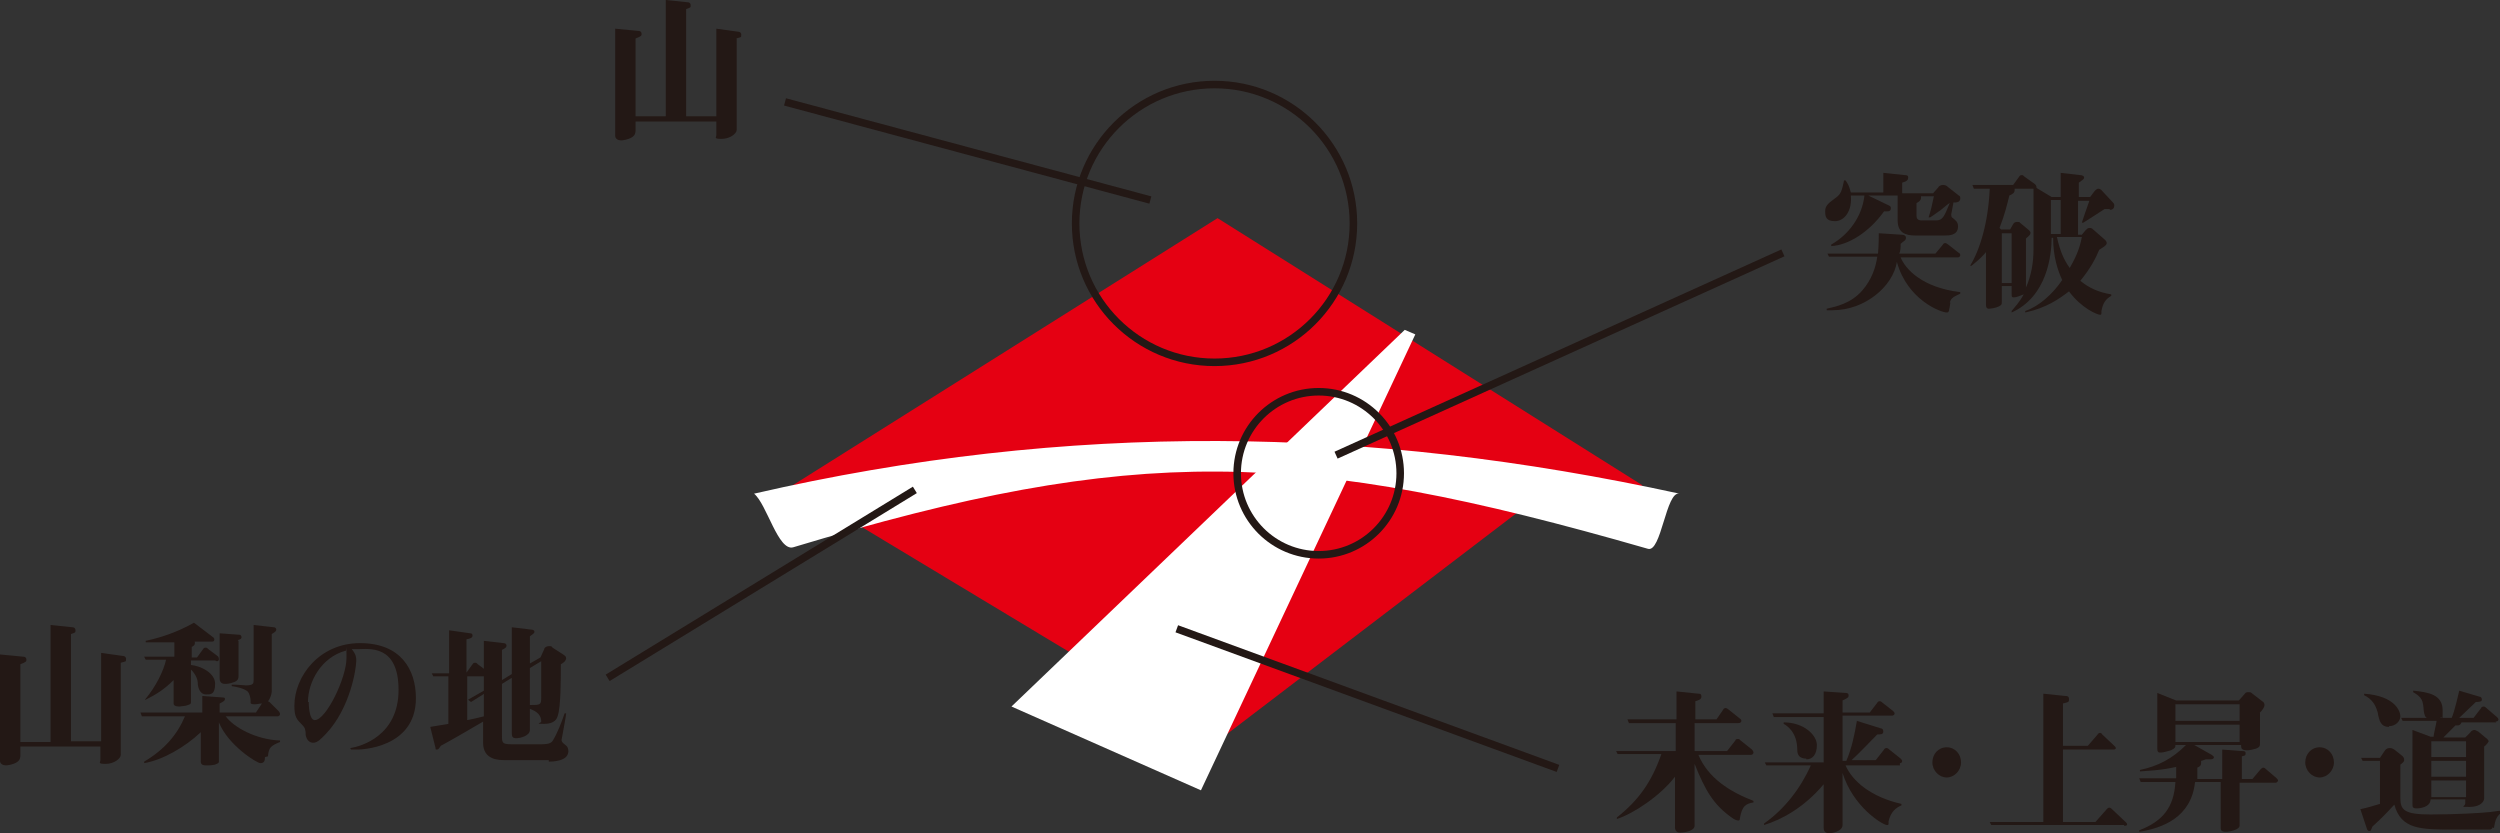 <?xml version="1.0" encoding="UTF-8"?><svg id="b" xmlns="http://www.w3.org/2000/svg" viewBox="0 0 331.2 110.4"><rect x="0" y="0" width="331.2" height="110.4" fill="#333333" stroke="none"/><g id="c"><polygon points="217.6 64.3 161.3 28.9 105 64.3 161.3 98.2 203.9 65.7 213.8 66.6 217.6 64.3" fill="#e50012"/><polygon points="186.1 43.7 134 93.6 159.1 104.7 187.5 44.3 186.1 43.7" fill="#fff"/><path d="M99.9,65.4c41.7-9.6,81.3-9,122.6,0-1.8-.4-2.4,7.9-4.2,7.3-46.2-13.3-67.8-13.9-113.2-.2-2,.6-3.5-5.7-5.2-7.1Z" fill="#fff"/><line x1="155.9" y1="83.3" x2="206.4" y2="101.8" fill="none" stroke="#231815" stroke-miterlimit="10"/><line x1="236.2" y1="33.5" x2="177" y2="60.3" fill="none" stroke="#231815" stroke-miterlimit="10"/><circle cx="160.9" cy="29.6" r="18.4" fill="none" stroke="#231815" stroke-miterlimit="10"/><line x1="104" y1="13.5" x2="152.4" y2="26.5" fill="none" stroke="#231815" stroke-miterlimit="10"/><path d="M97.6,5.1v12.1c0,.5-.9,1.2-2,1.2s-.7-.2-.7-.5v-1.8h-10.7v1.1c0,.3,0,.7-.5,1-.5.3-1.2.4-1.4.4-.4,0-.8-.2-.8-.6V3.8l3.1.3c.3,0,.4.2.4.4s0,.3-.8.6v10.3h4V0l2.9.3c.2,0,.4.1.4.4s0,.3-.6.5v14.2h4V3.8l2.9.4c0,0,.4,0,.4.4s0,.3-.7.5Z" fill="#231815"/><path d="M258.4,40c-.2,1.3-.2,1.4-.5,1.4-.7,0-5.2-1.6-6.6-6.7-.5,3.2-4.2,6.4-8.5,6.4s-.4,0-.8,0v-.2c1.3-.3,3.2-.7,4.7-2.4,1.3-1.5,1.8-3.1,2-4.5h-6.4l-.2-.4h6.7c.1-1.3.1-2.2.1-2.7l3.1.2c0,0,.5,0,.5.4s-.3.4-.7.8c0,.4,0,1-.2,1.3h4.8l1-1.2c0-.1.2-.2.3-.2s.1,0,.4.2l1.4,1.1c.1,0,.2.2.2.3,0,.2-.2.3-.3.3h-7.6c.6,1.5,2.8,4,7.9,4.6v.2c-1.1.5-1.3.7-1.4,1.3ZM258.8,26.8l-.3,1.6c0,.1,0,.3.1.4.5.4.8.6.8,1.2,0,1.2-1.2,1.2-1.8,1.2h-3.9c-1.3,0-2.3-.4-2.3-2v-3.3h-3.9l2.7,1.3c.3.1.3.3.3.4,0,.5-.5.4-.9.4-2,2.8-4.8,4.5-7,4.6v-.2c2.3-1.3,4.1-3.7,4.4-6.5h-1.8c.2,2.1-.9,3.4-2.1,3.4s-1.3-.6-1.3-1.3.3-1,1.4-1.8c.7-.5.8-.9,1.1-2.3h.2c.3.4.5.8.7,1.6h4.3v-2.6l2.9.3c.1,0,.4,0,.4.3s-.1.5-.8.7v1.4h4.1l.7-.8c0-.1.3-.3.6-.3s.5.1.7.3l1.4,1.1c.2.1.2.2.2.4,0,.4-.4.6-1,.5ZM257,27.9c-.8.6-1,.7-1.3.9h-.2c.3-.9.5-1.8.7-2.8h-1.7c0,0,0,.1,0,.2,0,.4-.4.6-.6.7v1.6c0,.3,0,.7.7.7h1.9c.9,0,1.1-.6,1.8-2.3-.2.1-.3.2-1.4,1.1Z" fill="#231815"/><path d="M279.5,27.7c-.1,0-.2,0-.7,0-.3.2-2.3,1.5-2.8,1.8h-.2c.3-.9.7-2.1,1-2.9h-1.5v4.5h.5s.5-.6.5-.6c.2-.2.3-.3.5-.3s.3,0,.5.2l1.6,1.4c0,0,.2.2.2.4,0,.3-.4.5-1,.9-.4,1-1.1,2.4-2.5,4.1,1.1.9,2.3,1.5,4.1,1.8v.2c-.7.4-1.1.9-1.3,2,0,.5,0,.5-.2.5-.3,0-2.4-.8-4.1-3.1-1.3,1-3,2.2-5.8,2.8v-.2c1.8-.6,3.6-2.2,4.9-4.1-.6-1.3-1.2-3.1-1.2-5.6h-.2c0,2.3-.6,7.8-5.3,9.9v-.2c.4-.5,1-1.1,1.6-2.2-.5.2-1,.4-1.3.4s-.3-.1-.3-.5v-1h-1.3v2.1c0,.3,0,.4-.4.6-.4.2-1.1.3-1.3.3-.3,0-.4-.2-.4-.5v-7c-.4.5-.8.9-1.9,1.8h-.2c1.3-2.1,2.4-5.7,2.6-10.2h-2.1l-.2-.5h5.4l.8-1.1c0,0,.1-.2.3-.2s.2,0,.4.2l1.4,1c0,0,.2.2.2.4s0,.1,0,.1l2,1.2h1.2v-3.2l2.6.3c.2,0,.5.1.5.3s0,.2-.7.7v1.9h1.5l.6-.8c.3-.3.4-.3.5-.3s.4.1.5.3l1.4,1.5c.1.1.2.2.2.4,0,.4-.2.6-.6.6ZM269.6,25h-2.7c0,0,0,.1,0,.2,0,.3-.2.5-.7.7-.3,1.2-.6,2.5-1.3,4.3l.2.2h1.2l.4-.7c.1-.2.3-.3.5-.3s.4,0,.4.1l1.2,1c0,0,.2.2.2.3,0,.2,0,.3-.6.8v6.5c.7-1.6,1-3.3,1-5.1v-8ZM266.5,30.9h-1.3v6.6h1.3v-6.6ZM273,26.5h-1.3v4.5h1.3v-4.5ZM272.5,31.4c.4,1.8.9,3,1.7,4.1.5-.9,1.3-2.3,1.6-4.1h-3.3Z" fill="#231815"/><path d="M230.5,108.4c0,.1,0,.3-.2.3s-.5-.1-.9-.4c-2.4-1.7-3.5-3.6-4.9-7.1v8.2c0,.7-1.4.9-1.9.9s-.7-.3-.7-.7v-6.7c-1.9,2.5-5.5,4.9-7.7,5.6v-.2c2.9-2.3,4.6-4.7,5.9-8.4h-5.8l-.2-.4h7.9v-3.7h-6.2l-.2-.5h6.5v-3.7l2.9.3c.2,0,.4,0,.4.4s-.5.5-.8.6v2.4h2.8l.9-1.3c0-.1.2-.2.3-.2s.3.1.4.2l1.5,1.2c0,0,.2.1.2.3s-.2.3-.4.3h-5.8v3.7h4.3l1.1-1.4c0-.1.1-.2.3-.2s.2,0,.4.2l1.5,1.2c0,0,.2.2.2.4s-.2.3-.3.3h-7c1.3,3.1,4.2,4.9,7.3,6.1v.2c-1,.2-1.5.4-1.8,2.1Z" fill="#231815"/><path d="M251.7,101.4h-7.2c.9,2.1,3.4,4.2,7.4,5.1v.2c-.7.3-1.4.8-1.7,2.1,0,.5,0,.5-.2.5-.6,0-4.5-2.4-5.9-6.9v6.9c0,.9-1.6,1.1-1.7,1.1-.7,0-.8-.4-.8-.7v-5.8c-2.6,3.1-5.6,4.7-7.9,5.4v-.2c2.7-1.9,4.8-4.6,6.2-7.7h-5.9l-.2-.4h7.8v-6h-6.6l-.2-.5h6.8v-2.9l2.9.2c.1,0,.4,0,.4.3s0,.3-.8.7v1.6h3.6l1-1.3c0-.1.2-.2.3-.2s.2,0,.4.2l1.4,1.1c0,0,.2.2.2.3,0,.2-.2.3-.3.3h-6.6v6h.5c.7-1.6,1.1-3.5,1.4-5.3l3.2,1c.2,0,.3.2.3.4,0,.4-.3.4-.8.4-.5.5-2.8,2.9-3.4,3.4h3.2l1.1-1.4c0-.1.2-.2.3-.2s.2,0,.4.2l1.5,1.2c0,0,.2.2.2.3,0,.2-.1.3-.3.3ZM239.3,100.5c-1.2,0-1.2-.9-1.2-1.2,0-2.3-1.4-3.2-1.8-3.4v-.2c2.7,0,4.4,1.7,4.4,3s-.6,1.9-1.4,1.9Z" fill="#231815"/><path d="M259.8,101c0,1.1-.9,2-1.9,2s-1.9-.9-1.9-2,.8-2,1.9-2,1.9.9,1.9,2Z" fill="#231815"/><path d="M281.4,109.3h-17.6l-.2-.4h7.1v-17l2.9.3c.2,0,.5,0,.5.4s0,.4-.8.6v5.6h3.3l1.3-1.5c0-.1.2-.2.3-.2s.2,0,.3.2l1.6,1.5c.1.1.2.2.2.3,0,.2-.2.2-.4.2h-6.6v9.6h4.3l1.5-1.7c.1-.1.2-.2.3-.2s.2,0,.4.2l1.8,1.7c.1.1.2.2.2.3,0,.2-.2.2-.4.2Z" fill="#231815"/><path d="M301,103.7h-4.3v5.7c0,.5-1.3.8-1.8.8-.7,0-.7-.3-.7-.5v-6.1h-3.4c-.5,4.7-4.3,6.1-7.4,6.6v-.2c3.1-1.2,4.6-3,4.8-6.4h-4.6l-.2-.5h4.9c0-.2,0-.7,0-1.5-2.2.5-3.9.5-4.8.6v-.2c2.4-.5,4.3-1.5,6.1-3.3h-1.4c0,.3,0,.4-.6.7-.4.1-1,.3-1.3.3s-.5,0-.5-.5v-7.4l2.5,1h8.3l.8-.9c.1-.2.3-.2.5-.2s.3,0,.5.2l1.3,1c.2.1.3.3.3.5,0,.3-.3.7-.6,1v4.1c0,.3,0,.5-.6.7-.3.1-.8.2-1.1.2-.8,0-.8-.3-.8-.7h-6.2l2.3,1.3c0,0,.3.2.3.3,0,.3-.4.3-.5.3-.2,0-.6,0-.6,0,0,0-.5.2-.6.2,0,0,0,.1,0,.3,0,.4-.3.5-.5.6,0,.6,0,1,0,1.5h3.3v-3.9l2.6.2c.3,0,.5,0,.5.3s-.1.3-.5.4v3h1.4l1.1-1.3c0,0,.2-.2.3-.2s.2,0,.4.2l1.4,1.2c0,0,.2.2.2.3s-.2.3-.3.3ZM296.7,93.3h-8.5v2.2h8.5v-2.2ZM296.7,96h-8.5v2.3h8.5v-2.3Z" fill="#231815"/><path d="M309.2,101c0,1.1-.9,2-1.9,2s-1.9-.9-1.9-2,.8-2,1.9-2,1.9.9,1.9,2Z" fill="#231815"/><path d="M330.2,109.6c0,.1,0,.2-.3.3-.2,0-4.7,0-4.8,0-4.4,0-7,0-7.9-3.3-1.1,1.2-1.8,1.9-2.9,2.9-.2.5-.2.6-.4.6s-.2-.1-.3-.2l-.9-2.7c1-.2,1.5-.4,2.6-.7v-5.7h-2.3l-.2-.4h2.5l.6-.9c.2-.3.4-.4.7-.4s.4.1.6.2l1,.8s.3.2.3.5,0,.3-.5.7v4.4c0,1.6.5,2.2,4,2.2s6.7-.2,7.6-.3c.4,0,1.3-.2,1.8-.2v.2c-.6.6-.8.8-1,2.1ZM316.5,96.3c-1.1,0-1.3-.8-1.5-1.9-.3-1.1-.8-1.8-1.8-2.3v-.2c4.2.3,4.8,2.4,4.8,3s-.6,1.3-1.5,1.3ZM330.7,95.7h-4.6c-.2.5-.5.4-.8.4-.4.4-.9.9-1.6,1.6h2.9l.7-.7c0-.1.3-.3.5-.3s.4.2.5.2l1.2,1c0,0,.2.2.2.3s-.4.6-.6.7v6.9c0,.3-.4,1.1-1.9,1.1s-.6,0-.6-.5v-.5h-4.6c0,1.1-1.6,1.2-1.8,1.2-.6,0-.6-.2-.6-.6v-9.8l2.4.9h.4c0-.3.3-1.4.4-2.1h-4.5l-.2-.4h3.4c-.2-.1-.3-.3-.4-.9-.1-1.4-.2-1.8-1.4-2.5v-.2c2,.2,3.9.5,3.9,2.6s0,.6-.3,1h1.5c.4-.9.9-3.2,1-3.6l2.7.8c.2,0,.3.2.3.4,0,.2-.2.3-.8.3-.3.3-1.9,1.8-2.2,2.1h1.9l1-1.3c0-.1.2-.2.3-.2s.2,0,.4.2l1.4,1.2c0,0,.2.2.2.3,0,.2-.2.3-.4.3ZM326.7,98.2h-4.6v2.1h4.6v-2.1ZM326.7,100.8h-4.6v2.1h4.6v-2.1ZM326.7,103.4h-4.6v2.2h4.6v-2.2Z" fill="#231815"/><path d="M16,87.9v12.1c0,.5-.9,1.2-2,1.2s-.7-.2-.7-.5v-1.8H2.7v1.1c0,.3,0,.7-.5,1-.5.3-1.2.4-1.4.4-.4,0-.8-.2-.8-.6v-14.1l3.1.3c.3,0,.4.2.4.4s0,.3-.8.6v10.3h4v-15.5l2.9.3c.2,0,.4.1.4.4s0,.3-.6.5v14.2h4v-11.7l2.9.4c0,0,.4,0,.4.4s0,.3-.7.5Z" fill="#231815"/><path d="M35.1,100.3c0,.5-.1.8-.6.8s-4.3-2.4-5.5-5.4v5.1c0,.2,0,.3-.3.4-.3.2-1,.2-1.4.2s-.7-.1-.7-.5v-3.9c-2.1,2-5.1,3.7-7.5,4.1v-.2c2.7-1.6,4.4-3.6,5.4-6h-5.7l-.2-.5h8.2v-2.2l2.7.2c.3,0,.3.1.3.2,0,.2-.1.3-.7.6v1.2h4.8l.8-1.2c-.3,0-.6.1-.9.1s-.6,0-.6-.2,0-.3,0-.3c0-.2-.1-.9-.4-1.2-.5-.4-1.4-.6-2.1-.7v-.2c.9,0,1.6.1,1.9.1,1,0,1-.3,1-.7v-7.3l2.7.3c.1,0,.3.1.3.3,0,.2-.1.3-.6.6v7.6c0,.3-.2,1-.5,1.3,0,0,0,0,.2.1l1.2,1.2c0,0,.2.2.2.4,0,.2-.2.3-.3.3h-6.9c1.1,1.5,4.1,3.1,7.2,3.2v.2c-1.2.5-1.5.7-1.6,1.9ZM28.5,87.5h-3.2v.6c1.2.1,3.2,1,3.2,2.5s-.7,1.4-1.2,1.4c-.9,0-1.1-1.1-1.1-1.5,0-.4-.2-1.1-.9-1.8v4.3c0,.3-.1.3-.7.5-.2,0-.6.1-.8.1s-.8,0-.8-.4v-3.1c-1.2,1.2-2.3,1.9-3.7,2.6h-.1c1.5-1.8,2.5-3.9,2.8-5.3h-2.7l-.2-.4h4v-1.9c-.5,0-2.8,0-3.3,0h-.5v-.2c1.8-.4,3.9-1,6.4-2.4l2.5,1.9c0,0,.2.1.2.3s-.1.3-.3.3-.4,0-.5,0-1.6,0-1.8,0c.1.5-.2.6-.4.7v1.4h.7l.8-1.1c0,0,.1-.2.3-.2s.2,0,.4.2l1.2.9c0,0,.2.1.2.4s-.2.3-.3.3ZM31.6,84.9v4.6c0,.3,0,.7-.7.9-.5.2-.9.2-1.1.2-.4,0-.7-.2-.7-.7v-6l2.7.2c0,0,.2.1.2.3s-.1.3-.5.4Z" fill="#231815"/><path d="M46.4,99.1c1.4-.2,6.4-1.6,6.4-7.7s-4-5.4-5.4-5.4-.7,0-.8,0c.6.7.6,1.2.6,1.5,0,1.1-.8,6.3-4,9.7-.6.6-1.1,1.2-1.7,1.2s-.9-.5-1-1c0-.7-.1-1-.4-1.3-.8-.8-1.1-1.1-1.1-2.6,0-3.9,3.3-8.3,8.7-8.3s7.4,3.5,7.4,7.3c0,6.7-7.5,6.8-7.7,6.8-.4,0-.6,0-.9,0h0ZM40.9,93c0,.1,0,2.4.8,2.4,1.5,0,4.2-5.6,4.2-8.2s0-.7-.1-1c-3.3.9-5,4.2-5,6.8Z" fill="#231815"/><path d="M72.7,100.7h-5.8c-.8,0-2.9,0-2.9-2.3v-2.8c-2.4,1.4-4.1,2.4-5.6,3.2-.2.3-.3.5-.5.5s-.2,0-.2-.2l-.7-2.8c1.1-.2,1.3-.2,2.4-.4v-6.3h-2l-.2-.4h2.3v-5.7l2.8.4c.2,0,.3.1.3.3,0,.3-.3.4-.8.5v4.4l.8-1.1c0,0,.1-.2.3-.2s.2,0,.4.2l.8.6v-3.7l2.6.3c.2,0,.4.1.4.3s0,.3-.6.6v4l1.3-.8v-6.2l2.5.3c.3,0,.5.1.5.3s-.2.3-.6.6v3.6l1.4-.8.5-1.1c0-.2.3-.4.6-.4s.4,0,.5.2l1.4.9c.3.2.4.3.4.5,0,.4-.5.7-.7.8,0,2,0,5.6-.4,6.8-.1.4-.4,1.1-1.8,1.1s-.4-.1-.4-.3c0-1.2-1.1-1.5-1.5-1.7v2.8c0,.8-1.3,1.1-1.8,1.1s-.6-.2-.6-.7v-7.3l-1.3.8v6.8c0,1,0,1.2,1.3,1.2h3.9c1.1,0,1.4-.2,1.6-.6.5-.8,1.1-2.3,1.5-3.5h.2c0,.4-.6,3.4-.6,3.5,0,.2,0,.3.5.7.2.1.4.4.4.8,0,1.4-2.2,1.4-2.6,1.4ZM64,92l-1.6,1-.4-.3,2.1-1.2v-1.9h-2.2v5.8c.1,0,1.9-.4,2.2-.5v-3ZM71.7,87.6l-1.5.9v4.9c1.4,0,1.5,0,1.5-1v-4.8Z" fill="#231815"/><circle cx="174.7" cy="62.7" r="10.8" fill="none" stroke="#231815" stroke-miterlimit="10"/><line x1="80.5" y1="89.8" x2="121.2" y2="64.9" fill="none" stroke="#231815" stroke-miterlimit="10"/></g></svg>